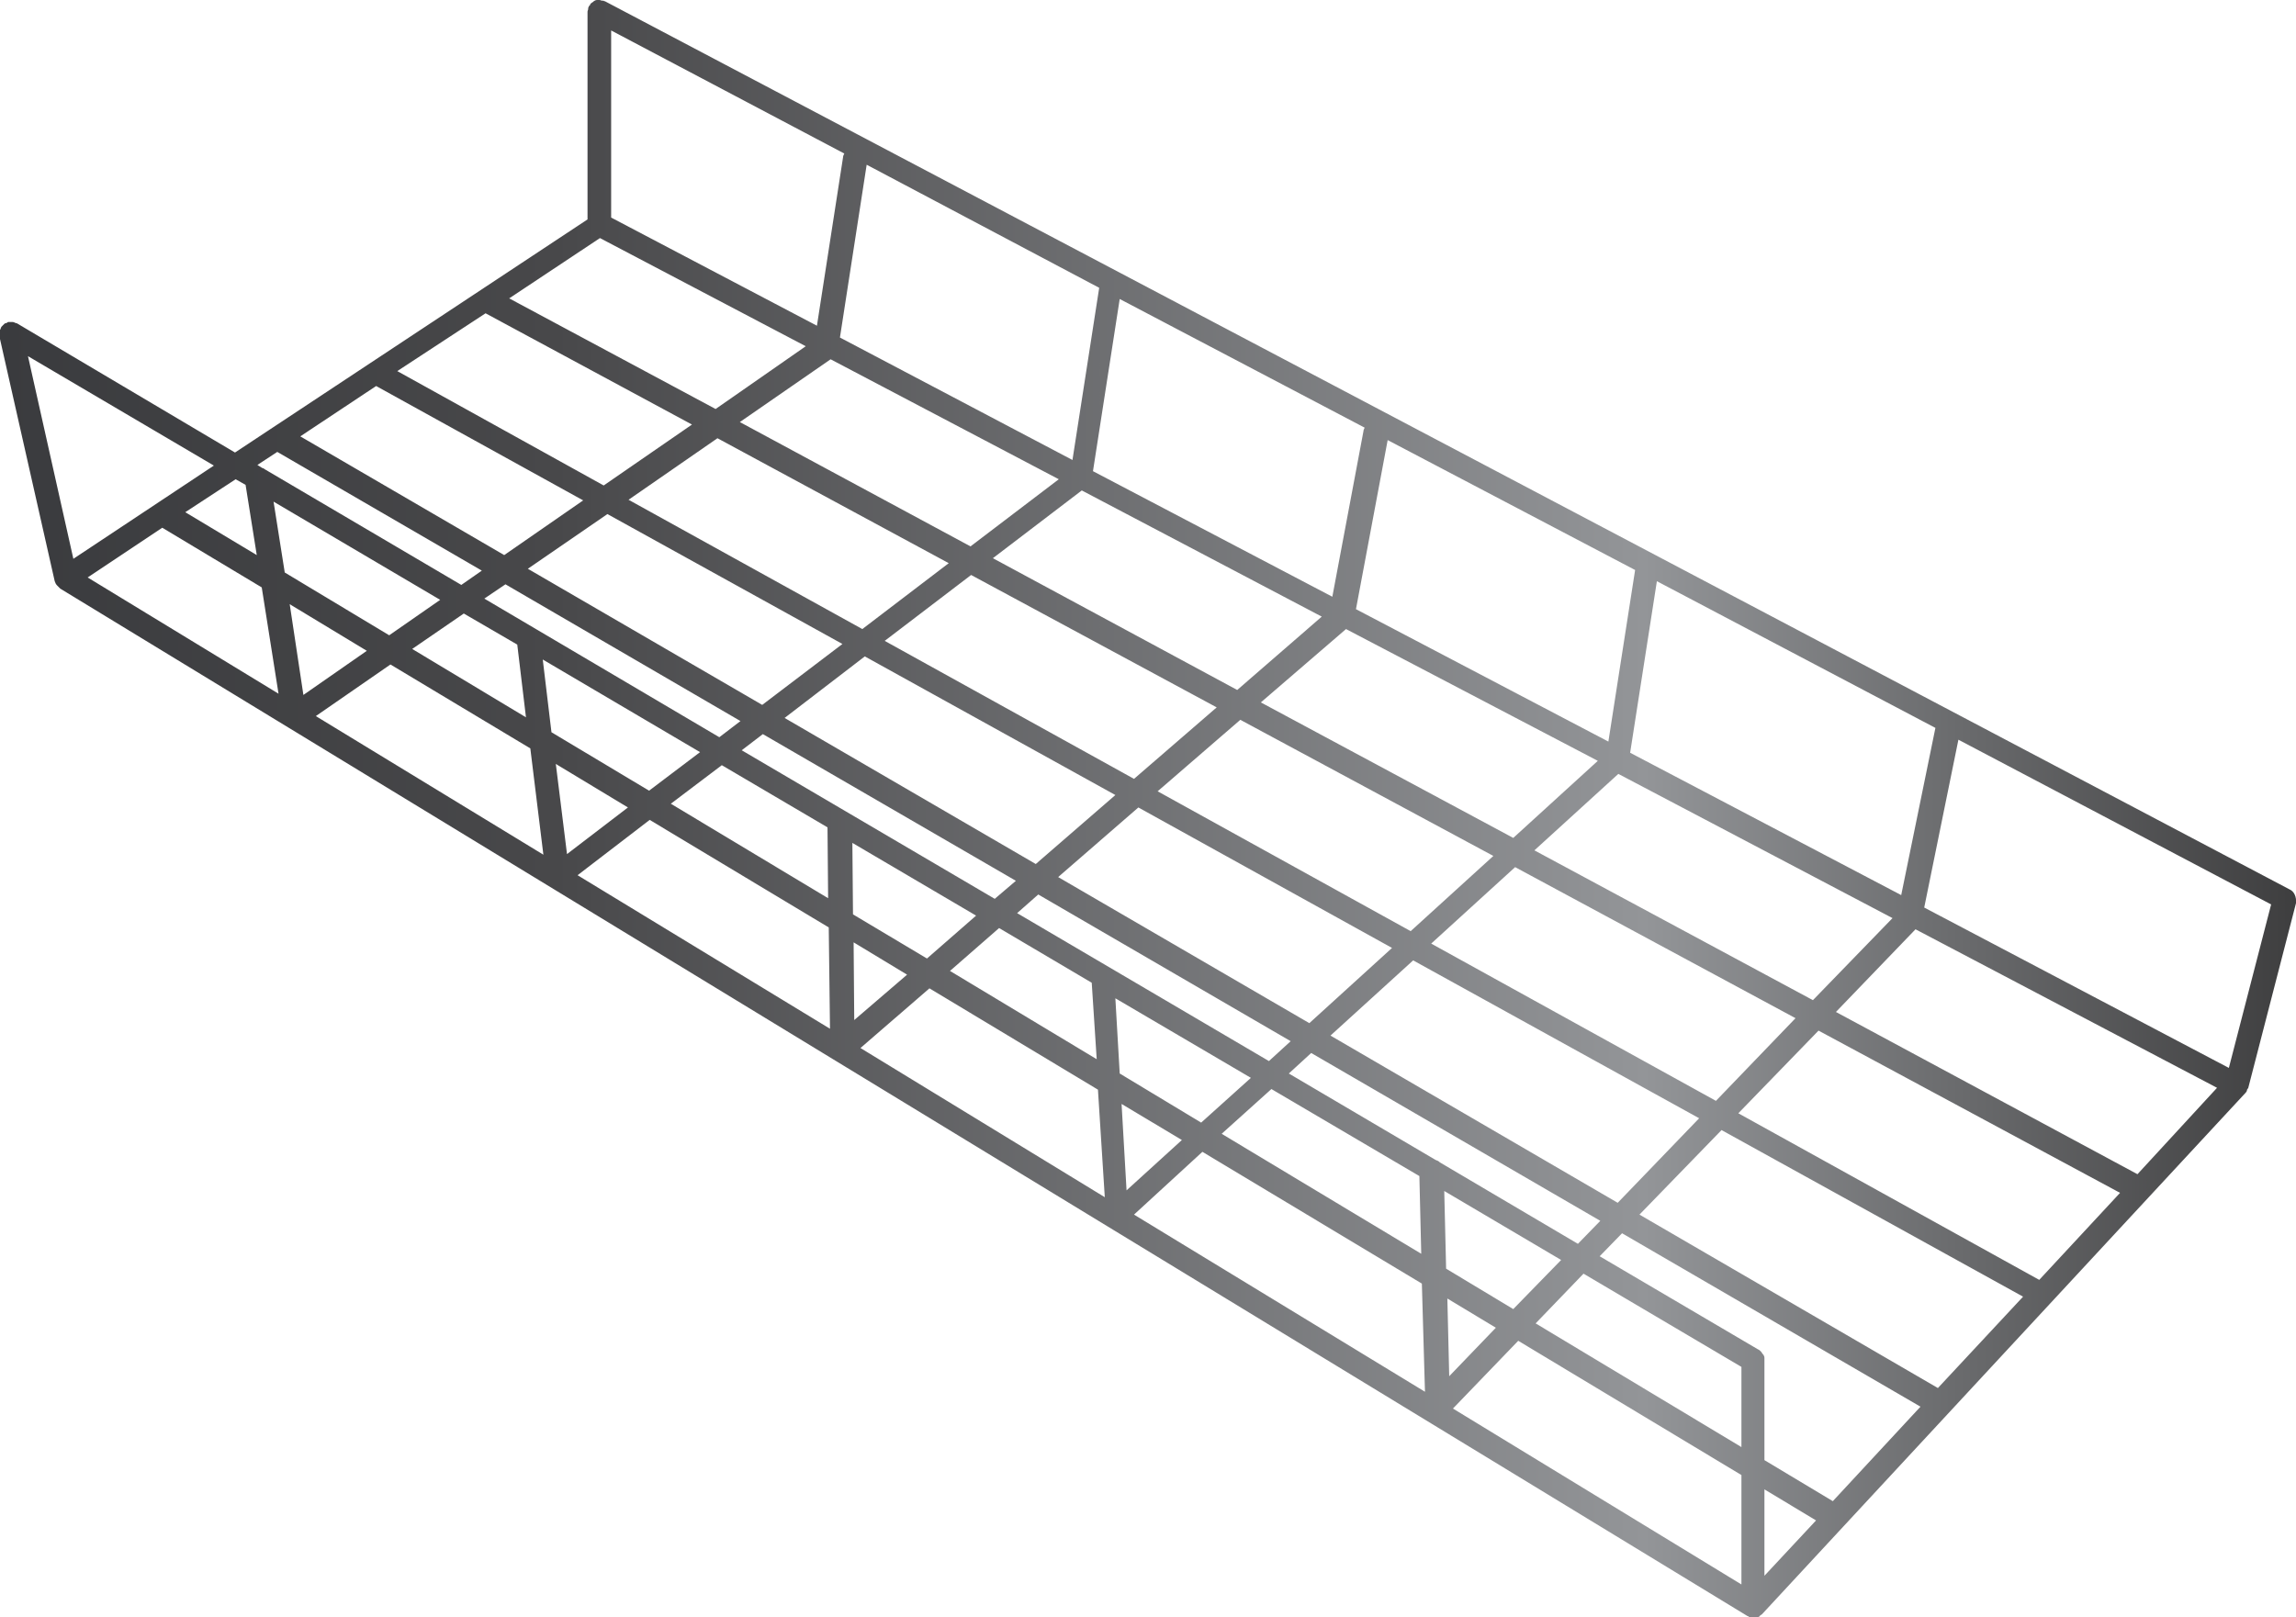 <?xml version="1.0" encoding="utf-8"?>
<!-- Generator: Adobe Illustrator 24.1.0, SVG Export Plug-In . SVG Version: 6.00 Build 0)  -->
<svg version="1.1" id="Layer_1" xmlns="http://www.w3.org/2000/svg" xmlns:xlink="http://www.w3.org/1999/xlink" x="0px" y="0px"
	 viewBox="0 0 369.3 260.2" style="enable-background:new 0 0 369.3 260.2;" xml:space="preserve">
<style type="text/css">
	.st0{fill:url(#SVGID_1_);}
	.st1{fill:url(#SVGID_2_);}
	.st2{fill:url(#SVGID_3_);}
	.st3{fill:url(#SVGID_4_);}
	.st4{fill:url(#SVGID_5_);}
	.st5{fill:url(#SVGID_6_);}
	.st6{fill:url(#SVGID_7_);}
	.st7{fill:url(#SVGID_8_);}
	.st8{fill:url(#SVGID_9_);}
	.st9{fill:url(#SVGID_10_);}
	.st10{fill:url(#SVGID_11_);}
	.st11{fill:url(#SVGID_12_);}
	.st12{fill:url(#SVGID_13_);}
	.st13{fill:url(#SVGID_14_);}
	.st14{fill:url(#SVGID_15_);}
	.st15{fill:url(#SVGID_16_);}
	.st16{fill:url(#SVGID_17_);}
</style>
<g id="Layer_1_1_">
</g>
<g id="Landing_Home">
</g>
<g id="Isolation_Mode">
</g>
<linearGradient id="SVGID_1_" gradientUnits="userSpaceOnUse" x1="-5.743463e-02" y1="-218.1" x2="369.357" y2="-218.1" gradientTransform="matrix(1 0 0 -1 0 -88)">
	<stop  offset="0" style="stop-color:#3A3B3E"/>
	<stop  offset="0.242" style="stop-color:#48484A"/>
	<stop  offset="0.716" style="stop-color:#939598"/>
	<stop  offset="1" style="stop-color:#3E3E3F"/>
</linearGradient>
<path class="st0" d="M368.3,143.1L97.3,0.2c0,0,0,0-0.1,0c-0.1-0.1-0.2-0.1-0.4-0.1c-0.1,0-0.2-0.1-0.4-0.1c0,0,0,0-0.1,0
	s-0.2,0-0.2,0c-0.1,0-0.3,0-0.4,0.1c-0.1,0-0.2,0.1-0.3,0.2s-0.2,0.1-0.3,0.2c-0.1,0.1-0.2,0.2-0.2,0.3S94.8,0.9,94.7,1v0.1
	c-0.1,0.1-0.1,0.2-0.1,0.4c0,0.1-0.1,0.2-0.1,0.4c0,0,0,0,0,0.1v33.3L37.8,72.8L2.7,52c-0.1,0-0.2,0-0.3-0.1c-0.1,0-0.2-0.1-0.4-0.1
	s-0.3,0-0.5,0c-0.1,0-0.2,0-0.2,0C1.2,51.9,1,52,0.9,52s-0.2,0.1-0.2,0.1c-0.1,0.1-0.1,0.1-0.2,0.2c-0.1,0.1-0.2,0.2-0.3,0.3
	c0,0.1-0.1,0.2-0.1,0.3c-0.1,0.2-0.2,0.3-0.2,0.5c0,0.1,0,0.3,0,0.4s0,0.2,0,0.3l8.9,39.4C8.9,93.8,9,94,9.2,94.2
	c0.1,0.1,0.1,0.1,0.2,0.2s0.2,0.2,0.3,0.3l271.4,165.3c0.1,0,0.1,0,0.2,0.1l0.1,0.1c0,0,0,0,0.1,0c0.2,0.1,0.4,0.1,0.6,0.1
	c0.3,0,0.6-0.1,0.8-0.2c0.1,0,0.1-0.1,0.2-0.2s0.2-0.1,0.3-0.2l77.7-83.8c0.1-0.1,0.2-0.2,0.3-0.4c0-0.1,0-0.2,0.1-0.3
	c0-0.1,0.1-0.1,0.1-0.1l7.7-29.8C369.4,144.3,369,143.4,368.3,143.1z M311.3,117.1l-5.5,26.9l-43.6-22.9l4.3-27.6L311.3,117.1z
	 M44,80.7l26.8,15.8l-8.2,5.7L45.8,92.1L44,80.7z M81.3,94l37.8,22l-3.4,2.6L77.9,96.3L81.3,94z M280.1,232.8L247,212.9l7.7-8
	l25.4,15V232.8z M87.3,106.1l25.3,14.9l-8.2,6.2l-15.7-9.4L87.3,106.1z M116.1,123.1l17,10l0.1,11.4l-25.3-15.2L116.1,123.1z
	 M122.7,118.1l40.7,23.6l-3.4,2.9l-40.7-23.9L122.7,118.1z M179.4,127.9l-12.8,11.1l-40.4-23.5l12.9-9.9L179.4,127.9z M142.3,103.1
	l13.9-10.6l39.5,21.3l-13.3,11.5L142.3,103.1z M167,143.9l40.6,23.6l-3.5,3.2l-40.5-23.8L167,143.9z M137.1,135.6l19.9,11.7
	l-7.9,6.9l-11.9-7.1L137.1,135.6z M160.7,149.3l14.9,8.8l0.8,12.3l-23.6-14.2L160.7,149.3z M179.4,160.6l21.8,12.8l-8,7.2l-13.1-7.9
	L179.4,160.6z M204.5,175.2l23.8,14l0.3,12.5l-32.1-19.3L204.5,175.2z M232.3,191.6l18.8,11.1l-7.7,7.9l-10.8-6.5L232.3,191.6z
	 M253.8,200.1l-22.2-13.1c-0.2-0.2-0.4-0.3-0.7-0.4l-23.6-13.9l3.6-3.3l46.5,27L253.8,200.1z M170.2,141.1l12.9-11.2l40.8,22.6
	l-13.3,12.1L170.2,141.1z M186.2,127.3l13.3-11.5l40.7,21.9l-13.3,12.1L186.2,127.3z M202.8,113l13.7-11.8l40.5,21.2l-13.6,12.4
	L202.8,113z M199,111l-39.3-21.2L174,78.9l38.6,20.3L199,111z M156.1,87.9l-37.1-20l14.6-10.1l36.7,19.3L156.1,87.9z M152.6,90.6
	l-13.9,10.6l-37.6-20.8l14.3-9.9L152.6,90.6z M135.5,103.6l-12.9,9.8L84.9,91.5l12.8-8.8L135.5,103.6z M83.2,103.7l1.4,11.7
	l-18.3-11l8.3-5.7L83.2,103.7z M283.8,234.9v-16.2c0,0,0-0.1,0-0.2c0-0.1,0-0.3-0.1-0.4c0-0.1-0.1-0.2-0.2-0.3s-0.1-0.2-0.2-0.3
	s-0.2-0.2-0.3-0.3c-0.1,0-0.1-0.1-0.2-0.1l-25.5-15l3.6-3.7l48,27.9l-14.1,15.2L283.8,234.9z M214,166.6l13.3-12.1l46,25.4
	l-13.1,13.6L214,166.6z M230.2,151.8l13.5-12.3l45.1,24.3L276,177.1L230.2,151.8z M246.8,136.8l13.5-12.3l44.1,23.2l-12.8,13.2
	L246.8,136.8z M263,91.7l-4.3,27.6L218.1,98l5.1-27.2L263,91.7z M219.5,68.8c-0.1,0.2-0.2,0.4-0.2,0.6l-5,26.6l-38.5-20.2l4.3-27.7
	L219.5,68.8z M176.8,46.3L172.5,74l-37.4-19.7l4.3-27.8L176.8,46.3z M98.3,4.9l37.5,19.8c-0.1,0.2-0.2,0.4-0.2,0.6l-4.2,27.1
	L98.3,35L98.3,4.9L98.3,4.9z M96.5,38.3l33.1,17.4l-14.5,10.1L81.9,48L96.5,38.3z M78.1,50.4l33.2,17.9l-14.2,9.8L63.9,59.7
	L78.1,50.4z M93.8,80.5l-12.7,8.8L48.3,70.2l12.2-8.1L93.8,80.5z M44.6,72.7l32.9,19.1l-3.3,2.3L42.6,75.5c-0.1-0.1-0.3-0.2-0.4-0.2
	l-0.8-0.5L44.6,72.7z M37.9,77.1l1.6,0.9l1.8,11.3l-11.5-6.9L37.9,77.1z M4.5,57.3l29.9,17.6l-22.6,15L4.5,57.3z M14.1,92.9l12-8
	l16,9.6l2.7,17.1L14.1,92.9z M46.6,97.2l12.4,7.5l-10.2,7.1L46.6,97.2z M50.8,115.2l12-8.3l22.5,13.5l2.1,17.1L50.8,115.2z
	 M89.4,122.9l11.6,7l-9.8,7.5L89.4,122.9z M92.9,140.8l11.6-8.9l28.8,17.3l0.2,16.3L92.9,140.8z M137.3,151.6l8.6,5.2l-8.5,7.3
	L137.3,151.6z M138.4,168.6l11.1-9.6l27.1,16.3l1.1,17.3L138.4,168.6z M180.4,177.6l9.7,5.8l-8.9,8.1L180.4,177.6z M182.4,195.4
	l11-10.1l35.3,21.2l0.5,17.4L182.4,195.4z M232.8,208.9l7.8,4.7l-7.5,7.8L232.8,208.9z M233.7,226.6l10.5-10.9l35.9,21.6v17.6
	L233.7,226.6z M283.8,239.6l8.3,5l-8.3,8.9V239.6z M311.7,223.3l-48-27.9l13.2-13.6l48.5,26.8L311.7,223.3z M328,205.9l-48.4-26.8
	l12.9-13.3l48.5,26.1L328,205.9z M343.8,188.9l-48.5-26.1l12.8-13.3l48.5,25.5L343.8,188.9z M358.5,171.8l-49-25.8L315,119
	l50.3,26.5L358.5,171.8z"/>
<g>
	
		<linearGradient id="SVGID_2_" gradientUnits="userSpaceOnUse" x1="-1161" y1="436.8" x2="-886.185" y2="436.8" gradientTransform="matrix(1 0 0 1 0 -350)">
		<stop  offset="0" style="stop-color:#3A3B3E"/>
		<stop  offset="0.242" style="stop-color:#48484A"/>
		<stop  offset="0.716" style="stop-color:#939598"/>
		<stop  offset="1" style="stop-color:#3E3E3F"/>
	</linearGradient>
	<path class="st1" d="M-887.2,143.1l-271-142.9c0,0,0,0-0.1,0c-0.1-0.1-0.2-0.1-0.4-0.1c-0.1,0-0.2-0.1-0.4-0.1c0,0,0,0-0.1,0
		s-0.2,0-0.2,0c-0.1,0-0.3,0-0.4,0.1c-0.1,0-0.2,0.1-0.3,0.2c-0.1,0.1-0.2,0.1-0.3,0.2c-0.1,0.1-0.2,0.2-0.2,0.3s-0.1,0.1-0.2,0.2
		v0.1c-0.1,0.1-0.1,0.2-0.1,0.4c0,0.1-0.1,0.2-0.1,0.4c0,0,0,0,0,0.1v29.8l267.5,141.8l7.3-28.3
		C-886.1,144.4-886.5,143.5-887.2,143.1z M-914.2,150l-7.2-4.2l1.1-3.4l7.1,3.8L-914.2,150z M-898.8,165.4l-7.2-4.2l1.1-3.4l7.1,3.8
		L-898.8,165.4z M-894.7,149.4l-7.2-4.2l1.1-3.4l7.1,3.8L-894.7,149.4z"/>
	
		<linearGradient id="SVGID_3_" gradientUnits="userSpaceOnUse" x1="-1255.6" y1="506" x2="-972" y2="506" gradientTransform="matrix(1 0 0 1 0 -350)">
		<stop  offset="0" style="stop-color:#3A3B3E"/>
		<stop  offset="0.242" style="stop-color:#48484A"/>
		<stop  offset="0.716" style="stop-color:#939598"/>
		<stop  offset="1" style="stop-color:#3E3E3F"/>
	</linearGradient>
	<path class="st2" d="M-1217.7,72.8l-35.1-20.8c-0.1,0-0.2,0-0.3-0.1c-0.1,0-0.2-0.1-0.4-0.1c-0.2,0-0.3,0-0.5,0c-0.1,0-0.2,0-0.2,0
		c-0.1,0.1-0.3,0.2-0.4,0.2s-0.2,0.1-0.2,0.1c-0.1,0.1-0.1,0.1-0.2,0.2c-0.1,0.1-0.2,0.2-0.3,0.3c0,0.1-0.1,0.2-0.1,0.3
		c-0.1,0.2-0.2,0.3-0.2,0.5c0,0.1,0,0.3,0,0.4c0,0.1,0,0.2,0,0.3l8.9,39.4c0.1,0.3,0.2,0.5,0.4,0.7c0.1,0.1,0.1,0.1,0.2,0.2
		s0.2,0.2,0.3,0.3l273.2,165.5l0.6-41.9L-1217.7,72.8L-1217.7,72.8z M-986.5,216.5l7.1,3.8v4.4l-7.1-4.1V216.5z M-986.5,239.8
		l7.1,3.8v4.4l-7.1-4.1V239.8z M-1005.2,221.1l7.1,3.8v4.4l-7.1-4.1V221.1z"/>
	
		<linearGradient id="SVGID_4_" gradientUnits="userSpaceOnUse" x1="-1214" y1="495.95" x2="-895.4" y2="495.95" gradientTransform="matrix(1 0 0 1 0 -350)">
		<stop  offset="0" style="stop-color:#3A3B3E"/>
		<stop  offset="0.242" style="stop-color:#48484A"/>
		<stop  offset="0.716" style="stop-color:#939598"/>
		<stop  offset="1" style="stop-color:#3E3E3F"/>
	</linearGradient>
	<path class="st3" d="M-1214,70.3l246,145.8l-0.6,39.9l73.2-78.9l-266.4-141.2L-1214,70.3z M-1188.1,77.6l-12.1-7l5.6-3.9l11.9,6.9
		L-1188.1,77.6z M-1184.7,59.8l5.6-3.9l11.3,6.3l-5.3,4L-1184.7,59.8z M-1159.2,94.3l-12-6.9l5.4-4.1l12.1,6.9L-1159.2,94.3z
		 M-1129.9,111.2l-11.8-6.8l4.9-4.2c0,0,11,6.4,11.8,6.8S-1129.9,111.2-1129.9,111.2z M-1099.8,128.6l-11.7-6.7l4.9-4.3l12,6.5
		L-1099.8,128.6z M-1070.7,145.4l-11.9-6.9l4.8-4.3l11.9,6.9L-1070.7,145.4z M-1037.5,164.6l-12.1-7l4.4-4.6l12.1,7L-1037.5,164.6z
		 M-1005.9,182.8l-12.7-7.3l4.4-4.6l12.7,7.3L-1005.9,182.8z M-975.6,200.4l-11.6-6.7l4.4-4.6l11.6,6.7L-975.6,200.4z M-944.9,218.1
		l-11.7-6.7l4.4-4.6l11.5,6.9L-944.9,218.1z M-921.3,174.8l12,6.5l-3.6,3.8l-12-6.5L-921.3,174.8z M-936,190.1l11.9,6.5l-4.4,4.6
		l-12-6.4L-936,190.1z M-952.6,157.9l11.8,6.4l-3.6,3.8l-11.8-6.4L-952.6,157.9z M-967.1,172.9l11.8,6.5l-4.5,4.6l-11.7-6.6
		L-967.1,172.9z M-984.8,140.5l13,7l-3.6,3.8l-13-7L-984.8,140.5z M-999,155.3l12.9,7.1l-4.4,4.6l-12.9-7.1L-999,155.3z
		 M-1016.6,123.4c0.4-0.4,12.5,6.7,12.5,6.7l-3.7,3.7l-12.4-6.7C-1020.2,127.1-1017,123.8-1016.6,123.4z M-1018.2,144.6l-4.5,4.6
		c0,0-11.1-6.1-12.3-6.8l4.4-4.6L-1018.2,144.6z M-1046.9,107l12.2,6.6l-4,3.6l-12.2-6.6L-1046.9,107z M-1050,127.1l-4.9,4.3
		l-12.1-6.7l4.9-4.3L-1050,127.1z M-1076.3,91.1l12,6.5l-4.1,3.6l-11.9-6.4L-1076.3,91.1z M-1079.5,110.9l-4.9,4.3l-11.9-6.6
		l4.9-4.3L-1079.5,110.9z M-1107,74.5l12.1,6.5l-4.1,3.5l-12.1-6.5L-1107,74.5z M-1110,94.1l-4.9,4.3l-12-6.6l4.9-4.3L-1110,94.1z
		 M-1134.6,59.6l12.4,6.7l-4.4,3.3L-1139,63L-1134.6,59.6z M-1138.3,78.4l-5.3,4l-12.2-6.8l5.3-4L-1138.3,78.4z M-1156.4,53.6
		l-10.9-5.9l4.7-3.2l10.6,5.7L-1156.4,53.6z"/>
</g>
<linearGradient id="SVGID_5_" gradientUnits="userSpaceOnUse" x1="-822" y1="484.3" x2="-495.8" y2="484.3" gradientTransform="matrix(1 0 0 1 0 -350)">
	<stop  offset="0" style="stop-color:#3A3B3E"/>
	<stop  offset="0.242" style="stop-color:#48484A"/>
	<stop  offset="0.716" style="stop-color:#939598"/>
	<stop  offset="1" style="stop-color:#3E3E3F"/>
</linearGradient>
<path class="st4" d="M-534.4,203.1L-815.9,36l51.9-14.7l268.2,138.2L-534.4,203.1z M-514,187.5l18.2,10l-0.5-32.3L-514,187.5z
	 M-784,59.8l245.6,145.6l-0.6,41.9L-812.2,81.8c-0.1-0.1-0.2-0.2-0.3-0.3c-0.1-0.1-0.1-0.1-0.2-0.2c-0.2-0.2-0.3-0.4-0.4-0.7
	l-8.9-39.4c0-0.1,0-0.2,0-0.3s0-0.3,0-0.4c0-0.2,0.1-0.3,0.2-0.5c0-0.1,0.1-0.2,0.1-0.3c0.1-0.1,0.2-0.2,0.3-0.3s0.1-0.1,0.2-0.2
	c0,0,0.1-0.1,0.2-0.1c0.1,0,0.3-0.1,0.4-0.2c0,0,0.1,0,0.2,0c0.2,0,0.3,0,0.5,0s0.3,0.1,0.4,0.1c0.1,0.1,0.2,0.1,0.3,0.1L-784,59.8
	L-784,59.8z M-552.5,214.4l0.1,10.7l4.2,2v-10.3L-552.5,214.4z M-517.4,190.4l21,11.1l-38.7,41.5l0.5-33.3L-517.4,190.4z
	 M-515.8,207l-7.7,8.5l3.4,2.3l8-8.7L-515.8,207z"/>
<linearGradient id="SVGID_6_" gradientUnits="userSpaceOnUse" x1="-403" y1="505.05" x2="-125.6" y2="505.05" gradientTransform="matrix(1 0 0 1 0 -350)">
	<stop  offset="0" style="stop-color:#3A3B3E"/>
	<stop  offset="0.242" style="stop-color:#48484A"/>
	<stop  offset="0.716" style="stop-color:#939598"/>
	<stop  offset="1" style="stop-color:#3E3E3F"/>
</linearGradient>
<path class="st5" d="M-125.6,225v28L-396.9,88.7c-0.1-0.1-0.2-0.2-0.3-0.3c-0.1-0.1-0.1-0.1-0.2-0.2c-0.2-0.2-0.3-0.4-0.4-0.7
	l-5.2-28.1c0-0.1,0-0.2,0-0.3s0-0.3,0-0.4c0-0.2,0.1-0.3,0.2-0.5c0-0.1,0.1-0.2,0.1-0.3c0.1-0.1,0.2-0.2,0.3-0.3
	c0.1-0.1,0.1-0.1,0.2-0.2c0,0,0.1-0.1,0.2-0.1s0.3-0.1,0.4-0.2c0,0,0.1,0,0.2,0c0.2,0,0.3,0,0.5,0s0.6,0.2,0.7,0.2L-125.6,225z"/>
<linearGradient id="SVGID_7_" gradientUnits="userSpaceOnUse" x1="-407" y1="482.35" x2="-123.1" y2="482.35" gradientTransform="matrix(1 0 0 1 0 -350)">
	<stop  offset="0" style="stop-color:#3A3B3E"/>
	<stop  offset="0.242" style="stop-color:#48484A"/>
	<stop  offset="0.716" style="stop-color:#939598"/>
	<stop  offset="1" style="stop-color:#3E3E3F"/>
</linearGradient>
<polygon class="st6" points="-407,43.1 -406.1,49 -123.1,221.6 -123.1,209.6 "/>
<linearGradient id="SVGID_8_" gradientUnits="userSpaceOnUse" x1="-405" y1="465.1" x2="-83.5" y2="465.1" gradientTransform="matrix(1 0 0 1 0 -350)">
	<stop  offset="0" style="stop-color:#3A3B3E"/>
	<stop  offset="0.242" style="stop-color:#48484A"/>
	<stop  offset="0.716" style="stop-color:#939598"/>
	<stop  offset="1" style="stop-color:#3E3E3F"/>
</linearGradient>
<polygon class="st7" points="-122,207.9 -83.5,163.9 -355.2,22.3 -405,42.1 "/>
<linearGradient id="SVGID_9_" gradientUnits="userSpaceOnUse" x1="-120.1" y1="68.75" x2="-81.7" y2="68.75" gradientTransform="matrix(1 0 0 -1 0 262)">
	<stop  offset="0" style="stop-color:#3A3B3E"/>
	<stop  offset="0.242" style="stop-color:#48484A"/>
	<stop  offset="0.716" style="stop-color:#939598"/>
	<stop  offset="1" style="stop-color:#3E3E3F"/>
</linearGradient>
<polygon class="st8" points="-120.1,209.8 -120.1,221 -116.9,217 -116.8,211.4 -85.4,174.7 -85.1,181.1 -81.7,178.2 -81.7,165.5 "/>
<linearGradient id="SVGID_10_" gradientUnits="userSpaceOnUse" x1="-122.5" y1="35.7" x2="-84.3" y2="35.7" gradientTransform="matrix(1 0 0 -1 0 262)">
	<stop  offset="0" style="stop-color:#3A3B3E"/>
	<stop  offset="0.242" style="stop-color:#48484A"/>
	<stop  offset="0.716" style="stop-color:#939598"/>
	<stop  offset="1" style="stop-color:#3E3E3F"/>
</linearGradient>
<polygon class="st9" points="-122.5,252.3 -122.5,226.3 -121.3,226.9 -114.1,218.5 -114.1,212.5 -103.4,200.3 -84.3,210.3 "/>
<linearGradient id="SVGID_11_" gradientUnits="userSpaceOnUse" x1="-101" y1="67.85" x2="-81.7" y2="67.85" gradientTransform="matrix(1 0 0 -1 0 262)">
	<stop  offset="0" style="stop-color:#3A3B3E"/>
	<stop  offset="0.242" style="stop-color:#48484A"/>
	<stop  offset="0.716" style="stop-color:#939598"/>
	<stop  offset="1" style="stop-color:#3E3E3F"/>
</linearGradient>
<polygon class="st10" points="-101,197.4 -86.9,180.9 -86.8,185.2 -81.7,181.5 -82.1,207.4 "/>
<linearGradient id="SVGID_12_" gradientUnits="userSpaceOnUse" x1="-525.8" y1="196.15" x2="-240.5" y2="196.15" gradientTransform="matrix(1 0 0 1 0 -350)">
	<stop  offset="0" style="stop-color:#3A3B3E"/>
	<stop  offset="0.242" style="stop-color:#48484A"/>
	<stop  offset="0.716" style="stop-color:#939598"/>
	<stop  offset="1" style="stop-color:#3E3E3F"/>
</linearGradient>
<path class="st11" d="M-240.5-99.7l-271.6-149.7l-13.7,6l247.2,145.1l-0.7,39.9L-240.5-99.7z M-271.6-88.3l6.1-6.1
	c1.2-1.2,3.3-1.2,4.5,0s1.2,3.3,0,4.5l-6.1,6.1c-1.2,1.2-3.3,1.2-4.5,0C-272.9-85-272.9-87-271.6-88.3z"/>
<linearGradient id="SVGID_13_" gradientUnits="userSpaceOnUse" x1="-566.2" y1="191.85" x2="-282.6" y2="191.85" gradientTransform="matrix(1 0 0 1 0 -350)">
	<stop  offset="0" style="stop-color:#3A3B3E"/>
	<stop  offset="0.242" style="stop-color:#48484A"/>
	<stop  offset="0.716" style="stop-color:#939598"/>
	<stop  offset="1" style="stop-color:#3E3E3F"/>
</linearGradient>
<path class="st12" d="M-528.2-241.5L-528.2-241.5l-35.2-20.7c-0.1,0-0.2,0-0.3-0.1c-0.1,0-0.2-0.1-0.4-0.1c-0.2,0-0.3,0-0.5,0
	c-0.1,0-0.2,0-0.2,0c-0.1,0.1-0.3,0.2-0.4,0.2c-0.1,0-0.2,0.1-0.2,0.1c-0.1,0.1-0.1,0.1-0.2,0.2c-0.1,0.1-0.2,0.2-0.3,0.3
	c0,0.1-0.1,0.2-0.1,0.3c-0.1,0.2-0.2,0.3-0.2,0.5c0,0.1,0,0.3,0,0.4c0,0.1,0,0.2,0,0.3l8.9,39.4c0.1,0.3,0.2,0.5,0.4,0.7
	c0.1,0.1,0.1,0.1,0.2,0.2c0.1,0.1,0.2,0.2,0.3,0.3L-283.2-54l0.6-41.9L-528.2-241.5z M-290.5-76.5c0,0.9-0.7,1.5-1.3,1l-2.4-1.8
	c-0.4-0.3-0.7-0.9-0.7-1.5v-5.3c0-1.3,1.1-2.2,1.9-1.5l1.1,0.9c0.8,0.6,1.2,1.8,1.2,3v5.2L-290.5-76.5L-290.5-76.5z"/>
<linearGradient id="SVGID_14_" gradientUnits="userSpaceOnUse" x1="-515.3" y1="158.268" x2="-239.8" y2="158.268" gradientTransform="matrix(1 0 0 1 0 -350)">
	<stop  offset="0" style="stop-color:#3A3B3E"/>
	<stop  offset="0.242" style="stop-color:#48484A"/>
	<stop  offset="0.716" style="stop-color:#939598"/>
	<stop  offset="1" style="stop-color:#3E3E3F"/>
</linearGradient>
<path class="st13" d="M-240.5-136.1l-272.6-143.5c-1-0.5-2.2,0.2-2.2,1.4l2.9,22.5c0,1.1,0.6,2.1,1.6,2.6l271,149.3L-240.5-136.1z
	 M-247.7-119.3c0,0.9-0.7,1.5-1.3,1l-2.4-1.8c-0.4-0.3-0.7-0.9-0.7-1.5v-5.3c0-1.3,1.1-2.2,1.9-1.5l1.1,0.9c0.8,0.6,1.2,1.8,1.2,3
	v5.2L-247.7-119.3L-247.7-119.3z"/>
<g>
	
		<linearGradient id="SVGID_15_" gradientUnits="userSpaceOnUse" x1="416.978" y1="507.149" x2="719.238" y2="507.149" gradientTransform="matrix(1 0 0 1 0 -350)">
		<stop  offset="0" style="stop-color:#3A3B3E"/>
		<stop  offset="0.242" style="stop-color:#48484A"/>
		<stop  offset="0.716" style="stop-color:#939598"/>
		<stop  offset="1" style="stop-color:#3E3E3F"/>
	</linearGradient>
	<path class="st14" d="M717.8,189.5l-1.2-0.9l-0.1,0.1l-48.6-36l-42.4-31.3c-0.3-0.2-0.7-0.4-1.1-0.5l-21.8-7
		c-0.3-0.1-0.6-0.2-0.9-0.4l-18.1-5.8c0.3,0.2,0.5,0.3,0.9,0.4l-57.2-18.5l-39.9-10c-0.3,0.3-0.7,0.5-1.1,0.7l-54.6,23
		c-1.1,0.5-1.9,1.4-2.2,2.5l-12.4,47.4c-0.4,1.5,0.2,3.1,1.5,4l21.8,15.4c2.1,1.5,5.1,0.4,5.7-2.1l9.8-35.1c0.3-1.2,1.3-2.2,2.5-2.6
		l35.8-11.3c0.7-0.2,1.5-0.2,2.3,0L620,162.2c0.4,0.1,0.8,0.3,1.1,0.6l91.1,71.1c2.4,1.9,6,0.2,6-2.9l1-38.3
		C719.4,191.4,718.8,190.3,717.8,189.5z"/>
	
		<linearGradient id="SVGID_16_" gradientUnits="userSpaceOnUse" x1="489.6" y1="447.659" x2="786.6" y2="447.659" gradientTransform="matrix(1 0 0 1 0 -350)">
		<stop  offset="0" style="stop-color:#3A3B3E"/>
		<stop  offset="0.242" style="stop-color:#48484A"/>
		<stop  offset="0.716" style="stop-color:#939598"/>
		<stop  offset="1" style="stop-color:#3E3E3F"/>
	</linearGradient>
	<path class="st15" d="M785,130.4l-92.3-68.1c-0.3-0.2-0.7-0.4-1.1-0.5L560.2,19.3c-0.9-0.3-1.8-0.2-2.6,0.1L499,44
		c-1.1,0.5-1.9,1.4-2.2,2.5l-7.2,27.6l31.9,8l1.7-6.1c0.3-1.2,1.3-2.2,2.5-2.6l35.8-11.3c0.7-0.2,1.5-0.2,2.3,0L608.3,77
		c2.9,1,3.5,4.9,1,6.6l-25.6,17.8c-0.1,0-0.1,0.1-0.2,0.2l18.1,5.8c0,0,0,0,0.1-0.1L630,85.8c1-0.7,2.3-1,3.4-0.6l53.8,17.7
		c0.4,0.1,0.8,0.3,1.1,0.6l17.3,13.5c1.9,1.4,1.9,4.2,0.2,5.8l-31.6,27.5l13.2,9.8l32.3-28.3c1.3-1.2,3.3-1.2,4.8-0.1l56.1,43.7
		c2.5,1.9,6,0.2,6-2.9v-39C786.5,132.2,786,131.1,785,130.4z"/>
</g>
<linearGradient id="SVGID_17_" gradientUnits="userSpaceOnUse" x1="-1657.6" y1="480.15" x2="-1288.185" y2="480.15" gradientTransform="matrix(1 0 0 1 0 -350)">
	<stop  offset="0" style="stop-color:#3A3B3E"/>
	<stop  offset="0.242" style="stop-color:#48484A"/>
	<stop  offset="0.716" style="stop-color:#939598"/>
	<stop  offset="1" style="stop-color:#3E3E3F"/>
</linearGradient>
<path class="st16" d="M-1289.2,143.1l-271-142.9c0,0,0,0-0.1,0c-0.1-0.1-0.2-0.1-0.4-0.1c-0.1,0-0.2-0.1-0.4-0.1c0,0,0,0-0.1,0
	s-0.2,0-0.2,0c-0.1,0-0.3,0-0.4,0.1c-0.1,0-0.2,0.1-0.3,0.2c-0.1,0.1-0.2,0.1-0.3,0.2c-0.1,0.1-0.2,0.2-0.2,0.3s-0.1,0.1-0.2,0.2
	v0.1c-0.1,0.1-0.1,0.2-0.1,0.4c0,0.1-0.1,0.2-0.1,0.4c0,0,0,0,0,0.1v33.3l-53.2,35.2l4.2,2.4l51.4-34.4l25.7,14.6l-50.9,35.2
	l13.8,8.1l51.9-36.6l25.4,13.5l-50.8,38.7l15.1,8.9l50.7-40l29.6,15.1l-49.7,42.9l15.6,9.2l47.2-44.7l29.9,15.4l-49.8,45.4l16,9.4
	l48.4-46.6l33.5,17.5l-47.5,49.2l15.6,9.2l47.1-50.3l42.8,22.5l-72.8,78.4V235v-16.2c0,0,0-0.1,0-0.2c0-0.1,0-0.3-0.1-0.4
	c0-0.1-0.1-0.2-0.2-0.3s-0.1-0.2-0.2-0.3s-0.2-0.2-0.3-0.3c-0.1,0-0.1-0.1-0.2-0.1l-280-165.2c-0.1,0-0.2,0-0.3-0.1
	c-0.1,0-0.2-0.1-0.4-0.1c-0.2,0-0.3,0-0.5,0c-0.1,0-0.2,0-0.2,0c-0.1,0.1-0.3,0.2-0.4,0.2s-0.2,0.1-0.2,0.1
	c-0.1,0.1-0.1,0.1-0.2,0.2c-0.1,0.1-0.2,0.2-0.3,0.3c0,0.1-0.1,0.2-0.1,0.3c-0.1,0.2-0.2,0.3-0.2,0.5c0,0.1,0,0.3,0,0.4
	c0,0.1,0,0.2,0,0.3l8.9,39.4c0.1,0.3,0.2,0.5,0.4,0.7c0.1,0.1,0.1,0.1,0.2,0.2s0.2,0.2,0.3,0.3l271.4,165.3c0.1,0,0.1,0,0.2,0.1
	l0.1,0.1c0,0,0,0,0.1,0c0.2,0.1,0.4,0.1,0.6,0.1c0.3,0,0.6-0.1,0.8-0.2c0.1,0,0.1-0.1,0.2-0.2s0.2-0.1,0.3-0.2l77.7-83.8
	c0.1-0.1,0.2-0.2,0.3-0.4c0-0.1,0-0.2,0.1-0.3c0-0.1,0.1-0.1,0.1-0.1l7.7-29.8C-1288.1,144.4-1288.5,143.5-1289.2,143.1z
	 M-1564.8,86.9l-3.4,2.4c-1.4,1-3.4,0.7-4.5-0.8l-0.2-0.3c-1-1.4-0.7-3.4,0.8-4.5l3.4-2.4c1.4-1,3.4-0.7,4.5,0.8l0.2,0.3
	C-1563,83.8-1563.3,85.9-1564.8,86.9z M-1547.6,74.6l-3.4,2.4c-1.4,1-3.4,0.7-4.5-0.8l-0.2-0.3c-1-1.4-0.7-3.4,0.8-4.5l3.4-2.4
	c1.4-1,3.4-0.7,4.5,0.8l0.2,0.3C-1545.8,71.6-1546.1,73.6-1547.6,74.6z M-1530.9,62.7l-3.4,2.4c-1.4,1-3.4,0.7-4.5-0.8l-0.2-0.3
	c-1-1.4-0.7-3.4,0.8-4.5l3.4-2.4c1.4-1,3.4-0.7,4.5,0.8l0.2,0.3C-1529.1,59.7-1529.4,61.7-1530.9,62.7z M-1523.3,109.8l-3.3,2.6
	c-1.4,1.1-3.4,0.8-4.5-0.6l-0.2-0.3c-1.1-1.4-0.8-3.4,0.6-4.5l3.3-2.6c1.4-1.1,3.4-0.8,4.5,0.6l0.2,0.3
	C-1521.6,106.7-1521.9,108.7-1523.3,109.8z M-1506.4,96.7l-3.3,2.6c-1.4,1.1-3.4,0.8-4.5-0.6l-0.2-0.3c-1.1-1.4-0.8-3.4,0.6-4.5
	l3.3-2.6c1.4-1.1,3.4-0.8,4.5,0.6l0.2,0.3C-1504.7,93.6-1505,95.7-1506.4,96.7z M-1490.3,84.4l-3.3,2.6c-1.4,1.1-3.4,0.8-4.5-0.6
	l-0.2-0.3c-1.1-1.4-0.8-3.4,0.6-4.5l3.3-2.6c1.4-1.1,3.4-0.8,4.5,0.6l0.2,0.3C-1488.6,81.3-1488.9,83.3-1490.3,84.4z M-1478.3,135.9
	l-3,2.9c-1.3,1.2-3.3,1.2-4.5-0.1l-0.3-0.3c-1.2-1.3-1.2-3.3,0.1-4.5l3-2.9c1.3-1.2,3.3-1.2,4.5,0.1l0.3,0.3
	C-1477,132.6-1477.1,134.7-1478.3,135.9z M-1462.1,121l-3,2.9c-1.3,1.2-3.3,1.2-4.5-0.1l-0.3-0.3c-1.2-1.3-1.2-3.3,0.1-4.5l3-2.9
	c1.3-1.2,3.3-1.2,4.5,0.1l0.3,0.3C-1460.8,117.7-1460.8,119.8-1462.1,121z M-1446.8,107.3l-3,2.9c-1.3,1.2-3.3,1.2-4.5-0.1l-0.3-0.3
	c-1.2-1.3-1.2-3.3,0.1-4.5l3-2.9c1.3-1.2,3.3-1.2,4.5,0.1l0.3,0.3C-1445.5,104-1445.5,106.1-1446.8,107.3z M-1436,161.6l-3,2.9
	c-1.3,1.2-3.3,1.2-4.5-0.1l-0.3-0.3c-1.2-1.3-1.2-3.3,0.1-4.5l3-2.9c1.3-1.2,3.3-1.2,4.5,0.1l0.3,0.3
	C-1434.7,158.3-1434.7,160.4-1436,161.6z M-1419.7,146l-3,2.9c-1.3,1.2-3.3,1.2-4.5-0.1l-0.3-0.3c-1.2-1.3-1.2-3.3,0.1-4.5l3-2.9
	c1.3-1.2,3.3-1.2,4.5,0.1l0.3,0.3C-1418.4,142.7-1418.4,144.8-1419.7,146z M-1403.7,131.2l-3,2.9c-1.3,1.2-3.3,1.2-4.5-0.1l-0.3-0.3
	c-1.2-1.3-1.2-3.3,0.1-4.5l3-2.9c1.3-1.2,3.3-1.2,4.5,0.1l0.3,0.3C-1402.4,127.9-1402.4,129.9-1403.7,131.2z M-1385.8,189.9
	l-2.8,3.1c-1.2,1.3-3.2,1.4-4.5,0.2l-0.3-0.3c-1.3-1.2-1.4-3.2-0.2-4.5l2.8-3.1c1.2-1.3,3.2-1.4,4.5-0.2l0.3,0.3
	C-1384.7,186.6-1384.6,188.6-1385.8,189.9z M-1370.6,173.2l-2.8,3.1c-1.2,1.3-3.2,1.4-4.5,0.2l-0.3-0.3c-1.3-1.2-1.4-3.2-0.2-4.5
	l2.8-3.1c1.2-1.3,3.2-1.4,4.5-0.2l0.3,0.3C-1369.5,169.8-1369.4,171.9-1370.6,173.2z M-1355.2,157.7l-2.8,3.1
	c-1.2,1.3-3.2,1.4-4.5,0.2l-0.3-0.3c-1.3-1.2-1.4-3.2-0.2-4.5l2.8-3.1c1.2-1.3,3.2-1.4,4.5-0.2l0.3,0.3
	C-1354.1,154.4-1354,156.4-1355.2,157.7z"/>
</svg>
